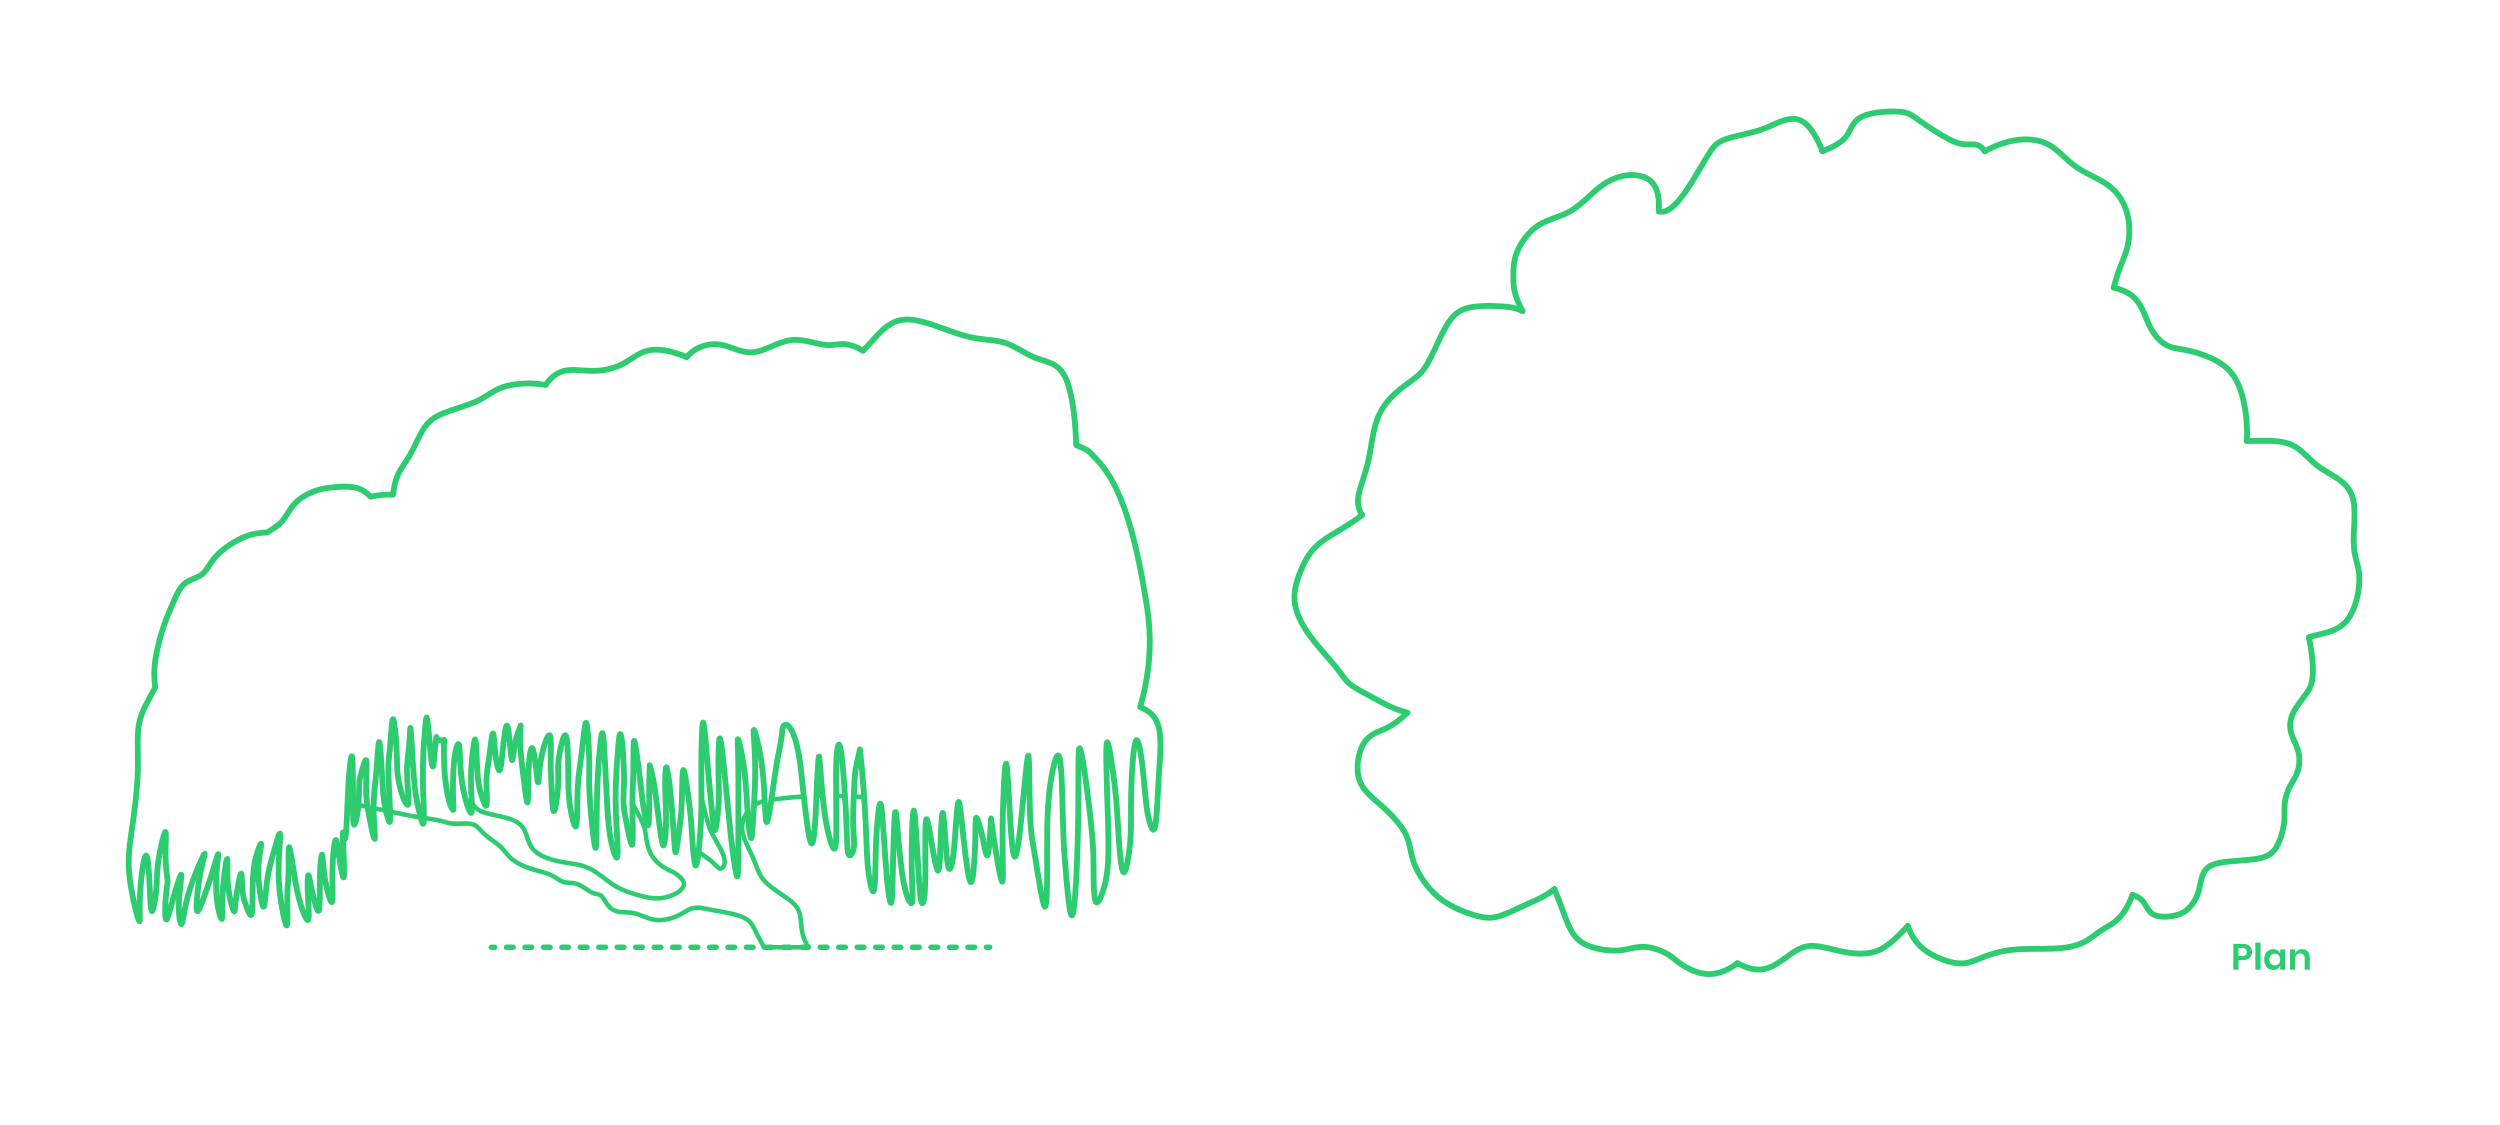 <?xml version="1.0" encoding="utf-8"?>
<!-- Generator: Adobe Illustrator 23.0.4, SVG Export Plug-In . SVG Version: 6.00 Build 0)  -->
<!DOCTYPE svg PUBLIC "-//W3C//DTD SVG 1.1//EN" "http://www.w3.org/Graphics/SVG/1.1/DTD/svg11.dtd">
<svg version="1.1" xmlns:x="http://ns.adobe.com/Extensibility/1.0/" xmlns:i="http://ns.adobe.com/AdobeIllustrator/10.0/" xmlns:graph="http://ns.adobe.com/Graphs/1.0/"
	 xmlns="http://www.w3.org/2000/svg" xmlns:xlink="http://www.w3.org/1999/xlink" xmlns:a="http://ns.adobe.com/AdobeSVGViewerExtensions/3.0/"
	 x="0px" y="0px" viewBox="0 0 1500 675" enable-background="new 0 0 1500 675" xml:space="preserve">
<g id="FILL-BACKGROUND">
	<rect fill="#FFFFFF" width="1500" height="675"/>
</g>
<g id="N-DIMENSIONS">
</g>
<g id="AG-GUIDE">
</g>
<g id="AG-DIAGRAM">
	<g id="SPLINE_2328_">
		<g>
			<g>
				<path fill="none" stroke="#2ECC71" stroke-width="3.25" stroke-linecap="round" stroke-linejoin="round" d="M294.817,568.356
					c0.667,0,1.333,0,2,0"/>
				
					<path fill="none" stroke="#2ECC71" stroke-width="3.25" stroke-linecap="round" stroke-linejoin="round" stroke-dasharray="4.027,7.048" d="
					M303.865,568.356c94.812,0,189.623,0,284.435,0"/>
				<path fill="none" stroke="#2ECC71" stroke-width="3.25" stroke-linecap="round" stroke-linejoin="round" d="M591.824,568.356
					c0.667,0,1.333,0,2,0"/>
			</g>
		</g>
	</g>
</g>
<g id="N-TEXT">
	<g id="MTEXT_16_">
		<g>
			<path fill="#2ECC71" d="M1343.094,576.077v5.764h-3.102v-15.532h5.654c1.832,0,3.215,0.44,4.146,1.32s1.396,2.076,1.396,3.586
				c0,1.481-0.48,2.662-1.44,3.542c-0.961,0.88-2.329,1.32-4.103,1.32H1343.094z M1348.044,571.215c0-0.777-0.213-1.371-0.638-1.782
				c-0.426-0.41-1.122-0.616-2.09-0.616h-2.223v4.774h2.223C1347.135,573.591,1348.044,572.799,1348.044,571.215z"/>
			<path fill="#2ECC71" d="M1356.316,565.561v16.28h-3.102v-16.28H1356.316z"/>
			<path fill="#2ECC71" d="M1366.545,570.225c0.734,0.484,1.255,1.137,1.562,1.958v-2.53h3.08v12.188h-3.08v-2.552
				c-0.308,0.821-0.828,1.478-1.562,1.969c-0.732,0.492-1.613,0.737-2.639,0.737c-1.027,0-1.951-0.249-2.772-0.748
				c-0.821-0.498-1.464-1.221-1.925-2.167c-0.463-0.946-0.693-2.057-0.693-3.333c0-1.276,0.23-2.387,0.693-3.333
				c0.461-0.946,1.104-1.668,1.925-2.167c0.821-0.498,1.745-0.748,2.772-0.748C1364.932,569.499,1365.812,569.741,1366.545,570.225z
				 M1362.541,573.151c-0.586,0.631-0.879,1.496-0.879,2.596c0,1.1,0.293,1.962,0.879,2.585c0.587,0.624,1.365,0.935,2.332,0.935
				c0.939,0,1.713-0.319,2.322-0.957c0.607-0.638,0.912-1.493,0.912-2.563c0-1.085-0.305-1.947-0.912-2.585
				c-0.609-0.638-1.383-0.957-2.322-0.957C1363.906,572.205,1363.128,572.521,1362.541,573.151z"/>
			<path fill="#2ECC71" d="M1384.63,570.863c0.836,0.924,1.254,2.222,1.254,3.894v7.084h-3.08v-6.732
				c0-0.968-0.249-1.72-0.748-2.255c-0.499-0.536-1.181-0.803-2.046-0.803c-0.88,0-1.584,0.286-2.112,0.858
				c-0.528,0.572-0.792,1.394-0.792,2.464v6.468h-3.102v-12.188h3.102v2.442c0.322-0.821,0.854-1.463,1.596-1.925
				c0.74-0.462,1.595-0.693,2.562-0.693C1382.672,569.477,1383.794,569.939,1384.63,570.863z"/>
		</g>
	</g>
</g>
<g id="AG-PEOPLE">
</g>
<g id="AG-PLANTS">
	<g id="SPLINE_2327_">
		
			<path fill="none" stroke="#2ECC71" stroke-width="2.75" stroke-linecap="round" stroke-linejoin="round" stroke-miterlimit="10" d="
			M420.895,478.879c2.393,8.75,3.229,13.557,4.752,17.632c1.421,3.801,3.441,6.965,5.469,10.561
			c1.959,3.473,3.926,7.348,3.677,10.467c-0.156,1.957-1.184,3.616-2.357,3.677c-1.462,0.077-3.15-2.323-5.28-4.243
			c-2.417-2.178-5.403-3.739-7.982-6.04"/>
	</g>
	<g id="SPLINE_2326_">
		
			<path fill="none" stroke="#2ECC71" stroke-width="2.75" stroke-linecap="round" stroke-linejoin="round" stroke-miterlimit="10" d="
			M419.173,510.933c0.374-3.374,0.71-7.312,0.964-10.931c0.611-8.704,0.752-15.553,0.757-21.124"/>
	</g>
	<g id="SPLINE_2325_">
		
			<path fill="none" stroke="#2ECC71" stroke-width="2.75" stroke-linecap="round" stroke-linejoin="round" stroke-miterlimit="10" d="
			M462.814,479.904c5.531-0.875,12.122-1.563,19.457-1.995"/>
	</g>
	<g id="SPLINE_2324_">
		
			<path fill="none" stroke="#2ECC71" stroke-width="2.75" stroke-linecap="round" stroke-linejoin="round" stroke-miterlimit="10" d="
			M512.251,477.881c1.935,0.095,4.003,0.209,6.223,0.343"/>
	</g>
	<g id="SPLINE_2323_">
		
			<path fill="none" stroke="#2ECC71" stroke-width="2.75" stroke-linecap="round" stroke-linejoin="round" stroke-miterlimit="10" d="
			M501.697,477.503c1.645,0.032,3.402,0.081,5.298,0.151"/>
	</g>
	<g id="SPLINE_2322_">
		
			<path fill="none" stroke="#2ECC71" stroke-width="2.75" stroke-linecap="round" stroke-linejoin="round" stroke-miterlimit="10" d="
			M489.893,477.565c1.197-0.038,2.423-0.067,3.702-0.086"/>
	</g>
	<g id="SPLINE_2321_">
		
			<path fill="none" stroke="#2ECC71" stroke-width="2.75" stroke-linecap="round" stroke-linejoin="round" stroke-miterlimit="10" d="
			M452.383,483.171c1.857-1.255,3.908-1.943,6.45-2.504"/>
	</g>
	<g id="SPLINE_2320_">
		
			<path fill="none" stroke="#2ECC71" stroke-width="2.75" stroke-linecap="round" stroke-linejoin="round" stroke-miterlimit="10" d="
			M254.372,490.835c0.963,0.13,1.909,0.251,2.809,0.372c2.911,0.391,5.34,0.775,7.683,1.397c2.333,0.619,4.58,1.473,7.567,1.63
			c3.646,0.192,8.393-0.655,11.525,0.466c2.728,0.976,4.231,3.446,6.635,5.704c2.867,2.692,7.016,5.084,9.779,7.683
			c2.338,2.199,3.684,4.547,5.937,6.636c2.698,2.501,6.698,4.631,11.176,6.17c4.76,1.637,10.061,2.606,13.737,4.424
			c2.715,1.342,4.543,3.148,6.868,3.842c2.397,0.715,5.321,0.249,8.265,1.281c3.353,1.174,6.732,4.289,9.429,5.355
			c1.785,0.706,3.272,0.513,4.54,1.397c1.583,1.103,2.826,3.883,4.424,5.937c1.55,1.994,3.435,3.305,5.821,3.842
			c2.848,0.641,6.411,0.179,9.895,0.931c3.961,0.855,7.82,3.278,12.223,3.958c4.626,0.714,9.854-0.497,13.97-2.445
			c3.5-1.656,6.196-3.845,9.197-4.54c3.22-0.746,6.79,0.228,11.758,1.164c6.659,1.255,15.83,2.441,20.489,5.588
			c3.188,2.153,4.264,5.225,5.704,8.149c1.423,2.889,3.204,5.635,4.54,8.582c8.847,0,17.695,0,26.542,0
			c-1.483-2.929-2.944-5.677-3.609-9.164c-0.756-3.964-0.482-8.885-1.979-12.573c-1.455-3.583-4.582-6.002-8.382-8.615
			c-4.504-3.097-9.952-6.466-13.155-10.594c-2.981-3.842-4.015-8.342-6.17-13.271c-2.424-5.544-6.266-11.631-6.349-17.397
			c-0.052-3.6,1.361-7.076,3.292-9.75"/>
	</g>
	<g id="SPLINE_2319_">
		
			<path fill="none" stroke="#2ECC71" stroke-width="2.75" stroke-linecap="round" stroke-linejoin="round" stroke-miterlimit="10" d="
			M224.158,484.88c2.556,0.544,5.058,1.072,7.435,1.57"/>
	</g>
	<g id="SPLINE_2318_">
		
			<path fill="none" stroke="#2ECC71" stroke-width="2.75" stroke-linecap="round" stroke-linejoin="round" stroke-miterlimit="10" d="
			M215.065,482.924c1.819,0.396,3.652,0.792,5.474,1.183"/>
	</g>
	<g id="SPLINE_2317_">
		
			<path fill="none" stroke="#2ECC71" stroke-width="2.75" stroke-linecap="round" stroke-linejoin="round" stroke-miterlimit="10" d="
			M234.068,486.968c5.002,1.042,9.284,1.916,12.106,2.477c2.829,0.562,4.19,0.808,6.296,1.122"/>
	</g>
	<g id="SPLINE_2316_">
		
			<path fill="none" stroke="#2ECC71" stroke-width="2.75" stroke-linecap="round" stroke-linejoin="round" stroke-miterlimit="10" d="
			M208.555,481.493c1.075,0.239,2.167,0.48,3.27,0.722"/>
	</g>
	<g id="SPLINE_2315_">
		
			<path fill="none" stroke="#2ECC71" stroke-width="2.75" stroke-linecap="round" stroke-linejoin="round" stroke-miterlimit="10" d="
			M379.44,482.101c3.839,6.557,6.143,11.211,7.169,14.504c0.723,2.32,0.813,3.964,1.132,6.223c0.416,2.947,1.221,6.941,3.206,10.278
			c2.037,3.424,5.315,6.156,8.204,7.826c2.324,1.344,4.395,2.001,6.506,3.395c2.075,1.369,4.188,3.45,4.62,5.375
			c0.362,1.613-0.456,3.117-2.074,4.526c-2.611,2.273-7.304,4.301-12.07,4.715c-5.192,0.45-10.471-1.015-15.181-2.452
			c-4.417-1.347-8.333-2.669-12.447-5.28c-4.818-3.058-9.907-7.883-15.37-10.372c-5.321-2.425-10.997-2.634-17.162-3.866
			c-6.26-1.251-13.024-3.558-16.407-7.732c-2.841-3.505-3.299-8.328-5.186-11.692c-1.741-3.104-4.699-4.967-8.864-6.318
			c-5.197-1.685-12.272-2.571-16.407-4.243c-2.734-1.106-4.182-2.555-6.002-5.194"/>
	</g>
</g>
<g id="AG-OUTLINE">
	<g id="SPLINE_2314_">
		
			<path fill="none" stroke="#2ECC71" stroke-width="3.5" stroke-linecap="round" stroke-linejoin="round" stroke-miterlimit="10" d="
			M389.827,459.162c0.785,2.811,1.458,5.093,2.116,8.497c1.09,5.635,2.14,14.349,3.3,23.762c0.95,7.71,1.973,15.889,2.829,15.841
			c0.729-0.04,1.337-6.06,1.509-11.598c0.237-7.656-0.358-14.392-0.471-22.348c-0.087-6.074,0.107-12.86,0.66-13.013
			c0.566-0.157,1.509,6.646,2.263,13.484c1.09,9.885,1.785,19.843,2.357,28.477c0.326,4.925,0.613,9.419,1.037,9.241
			c0.437-0.183,1.019-5.313,1.603-9.712c0.817-6.151,1.637-10.874,1.98-19.142c0.356-8.57,0.199-20.949,1.037-20.65
			c0.893,0.318,2.913,14.999,3.866,23.102c0.759,6.453,0.841,8.736,1.226,14.804c0.441,6.963,1.28,18.911,2.263,19.425
			c0.982,0.514,2.107-10.387,2.735-19.33c0.682-9.711,0.778-17.115,0.754-23.008c-0.02-5.06-0.129-9.007-0.094-16.973
			c0.044-9.956,0.313-26.191,1.037-26.497c0.769-0.324,2.051,17.293,3.112,29.703c0.998,11.675,1.8,18.742,2.546,26.308
			c0.428,4.34,0.837,8.844,1.414,8.581c0.784-0.357,1.877-9.488,2.263-15.841c0.406-6.688,0.028-10.3-0.094-17.727
			c-0.135-8.182,0.041-20.995,0.754-21.499c0.897-0.634,2.643,18.191,4.149,33.757c1.646,17.009,3.006,30.127,4.526,40.358
			c0.714,4.808,1.464,8.979,1.886,8.769c0.512-0.255,0.539-6.962,0.566-13.201c0.038-8.976,0.073-16.984,0.094-27.345
			c0.024-11.83,0.03-26.729-0.283-35.643c-0.131-3.725-0.317-6.405,0-6.223c0.515,0.295,2.358,8.134,3.489,16.03
			c1.586,11.073,1.771,22.26,2.64,32.154c0.518,5.896,1.278,11.333,1.792,11.315c0.467-0.016,0.729-4.549,1.037-9.429
			c0.502-7.957,1.127-16.839,1.32-25.177c0.181-7.834-0.019-15.188-0.471-22.253c-0.275-4.29-0.642-8.474-0.189-8.204
			c0.555,0.331,2.342,7.346,3.586,13.967c1.251,6.656,1.954,12.913,2.405,20.013c0.683,10.743,0.789,23.414,1.938,21.155
			c1.139-2.238,3.302-19.124,4.864-29.454c1.362-9.005,2.267-13.029,2.864-16.049c1.173-5.935,1.155-7.998,1.381-9.545
			c0.984-6.721,6.587-3.693,9.855,14.829c0.99,5.61,1.766,12.642,2.31,18.538c2.061,20.281,3.882,33.019,5.197,34.557
			c1.199,1.403,1.976-6.516,2.587-16.959c0.212-3.63,0.404-7.565,0.722-17.437c0.557-9.687,0.909-17.728,1.29-17.775
			c0.383-0.047,0.796,7.988,1.64,17.847c0.96,10.103,1.471,14.476,2.097,18.514c1.791,11.554,4.525,20.367,5.749,18.971
			c1.409-1.608,0.812-16.766,0.812-37.209c-0.025-2.593-0.064-5.111-0.06-7.488c0.018-10.99,0.956-18.963,1.979-17.534
			c1.042,1.456,2.172,12.669,3.047,25.23c0.748,11.705,1.061,17.915,1.264,23.203c0.417,10.854,0.372,17.828,1.868,17.965
			c0.668,0.061,1.642-1.238,2.156-2.874c1.007-3.207,0.247-7.708,0-13.797c-0.217-5.358-0.036-11.946,0.572-24.206
			c0.211-3.775,0.29-5.042,0.366-6.288c0.15-2.447,0.292-4.812,3.111-16.507c1.377,11.891,2.829,31.572,3.495,45.826
			c0.569,12.187,0.562,20.407,1.746,28.913c0.761,5.467,2.015,11.053,2.794,10.477c1.108-0.818,1.258-14.097,1.397-21.886
			c0.117-6.547,0.227-9.214,0.698-15.483c0.504-6.705,1.421-17.53,2.328-14.862c1.183,3.479,2.349,29.899,3.725,44.823
			c0.889,9.64,1.866,14.483,2.445,14.408c0.652-0.084,0.798-6.414,1.029-16.634c0.339-15.039,0.86-38.502,1.67-38.122
			c0.865,0.406,2.058,28.033,4.947,42.793c1.624,8.295,3.784,12.526,4.694,12.079c1.133-0.556,0.33-8.36,0.112-20.109
			c-0.281-15.125,0.408-36.789,1.298-35.403c1.057,1.645,2.397,35.773,3.642,48.785c0.475,4.968,0.937,6.858,1.467,6.728
			c0.635-0.156,1.369-3.215,1.63-10.934c0.455-13.491-0.536-41.217,0.931-39.433c1.405,1.708,5.063,30.475,6.752,30.81
			c1.143,0.227,1.384-12.554,1.746-21.906c0.358-9.244,0.833-15.137,1.397-11.882c0.754,4.351,1.668,25.047,2.91,30.926
			c0.765,3.622,1.655,1.621,2.328-1.399c0.848-3.799,1.353-9.211,1.863-16.129c0.654-8.88,1.313-20.242,2.095-20.838
			c0.807-0.615,1.745,10.247,3.027,22.118c1.459,13.512,3.363,28.332,4.773,25.78c1.125-2.036,1.936-15.132,2.212-24.248
			c0.276-9.144,0.014-14.285,0.698-14.203c0.693,0.083,2.356,5.52,3.725,11.911c1.122,5.239,2.047,11.12,2.794,10.772
			c0.968-0.451,1.639-11.351,2.212-21.303c0.018-0.31,0.036-0.619,0.053-0.927c1.537,12.709,5.309,35.684,6.549,37.843
			c0.99,1.724,0.365-9.826,0.355-24.486c-0.015-20.171,1.133-46.23,2.129-46.31c0.848-0.068,1.586,18.709,2.484,33.535
			c0.735,12.131,1.578,21.616,2.661,22.356c0.774,0.529,1.67-3.405,2.661-11.178c2.064-16.183,4.539-49.004,5.5-49.503
			c0.811-0.422,0.543,22.195,1.065,35.486c0.45,11.473,1.488,15.999,3.194,26.26c1.8,10.831,4.344,28.052,5.678,28.921
			c1.154,0.752,1.404-10.729,1.419-22.001c0.024-16.865-0.476-33.264,1.597-49.326c1.32-10.228,3.684-20.32,5.146-19.34
			c2.002,1.342,2.312,23.448,2.661,37.438c0.313,12.55,0.657,18.569,1.597,30.163c0.915,11.288,2.393,27.862,3.726,28.389
			c1.942,0.768,3.574-32.542,3.904-60.681c0.266-22.703-0.315-42.039,1.065-39.567c1.586,2.842,5.763,34.51,7.275,51.81
			c1.053,12.051,0.813,17.129,0.887,25.373c0.058,6.412,0.306,14.74,1.774,15.259c1.254,0.443,3.396-4.801,4.791-10.114
			c2.516-9.585,2.595-19.391,2.129-36.373c-0.544-19.831-1.832-49.449-0.532-49.681c0.961-0.171,3.338,15.738,4.613,26.792
			c1.297,11.241,1.455,17.462,2.129,28.034c0.616,9.658,1.663,22.947,3.194,23.243c1.306,0.253,2.965-8.959,3.726-16.679
			c1.02-10.348,0.429-18.016,0.71-30.696c0.287-12.964,1.487-31.168,3.194-31.938c1.186-0.534,2.617,7.347,3.549,15.082
			c1.299,10.794,1.625,21.302,3.371,29.986c0.971,4.827,2.381,9.091,3.371,8.694c1.877-0.753,2.246-18.255,3.194-33.357
			c0.981-15.631,2.582-28.691-4.081-35.664c-1.849-1.935-4.334-3.401-7.168-4.605c0.768-2.724,1.516-5.619,2.16-8.43
			c2.969-12.96,3.732-24.131,3.552-33.303c-0.166-8.447-1.131-15.199-2.124-21.477c-10.801-68.297-24.825-80.534-34.206-89.986
			c-0.585-0.59-1.153-1.168-7.815-3.949c-0.213-11.969-1.896-29.652-5.77-39.038c-4.405-10.671-11.643-10.618-18.537-13.296
			c-6.091-2.366-11.914-6.862-18.013-8.918c-6.888-2.321-14.127-1.529-24.323-4.305c-10.733-2.922-24.743-9.798-34.629-9.826
			c-9.633-0.027-15.351,6.447-20.629,12.325c-2.004,2.232-3.944,4.378-5.972,6.453c-3.199-1.943-6.586-3.363-9.563-3.834
			c-4.408-0.697-7.918,0.686-12.456,0.349c-5.945-0.441-13.656-3.834-21.187-2.91c-8.046,0.987-15.887,6.901-23.283,7.334
			c-6.655,0.39-12.948-3.658-19.208-4.656c-5.466-0.872-10.906,0.582-14.784,2.91c-2.173,1.305-3.855,2.884-5.283,4.667
			c-2.962-1.321-5.858-2.301-8.47-3.013c-7.957-2.171-13.268-1.862-17.836,0c-4.502,1.835-8.283,5.178-12.935,7.473
			c-5.075,2.505-11.187,3.762-17.39,3.737c-6.159-0.025-12.407-1.313-17.534,0.144c-4.482,1.274-8.106,4.645-10.492,8.336
			c-8.576-1.642-19.089-1.121-26.157,1.437c-5.647,2.044-9.095,5.389-14.659,8.048c-6.718,3.21-16.521,5.419-22.851,8.479
			c-4.682,2.263-7.465,4.991-9.917,8.911c-2.782,4.447-5.137,10.427-7.905,15.234c-2.453,4.261-5.231,7.601-7.042,11.498
			c-1.751,3.767-2.6,8.055-3.019,12.234c-3.829-0.208-9.024,0.075-13.449,1.201c-2.295-2.175-4.515-4.159-7.958-5.164
			c-4.482-1.308-11.038-0.957-16.065-0.349c-4.161,0.503-7.275,1.182-10.71,2.561c-3.748,1.504-7.879,3.841-10.943,7.218
			c-3.091,3.406-5.095,7.871-7.8,10.826c-2.298,2.512-5.102,3.935-7.683,5.821c-0.205,0.15-0.409,0.303-0.612,0.459
			c-4.561,0.174-8.587,0.609-13.456,2.542c-6.151,2.443-13.647,7.277-18.044,12.34c-3.405,3.921-4.951,7.978-8.032,10.361
			c-2.861,2.212-7.045,2.98-10.011,5.239c-3.173,2.415-4.954,6.535-6.868,10.943c-2.337,5.379-4.872,11.187-6.985,17.928
			c-2.271,7.247-4.054,15.572-4.54,21.769c-0.354,4.52-0.018,7.907,0.462,11.821c-0.996,1.771-1.962,3.653-2.978,5.561
			c-2.521,4.733-5.357,9.627-6.611,15.665c-1.623,7.813-0.6,17.542-0.862,28.456c-0.303,12.609-2.322,26.8-3.88,37.798
			c-1.315,9.278-2.302,16.284-1.006,27.019c1.283,10.628,4.805,24.912,5.749,25.869c0.637,0.646,0.1-4.78,0.287-12.072
			c0.283-11.014,2.22-26.285,3.593-27.307c0.915-0.681,1.58,4.97,2.012,12.072c0.57,9.379,0.734,21.29,1.725,21.27
			c0.765-0.015,2.024-7.147,2.541-12.473c0.594-6.12,0.209-9.857,1.164-16.763c1.009-7.301,3.515-18.143,4.307-18.277
			c0.66-0.112,0.13,7.212,0.116,13.038c-0.015,6.67,0.648,11.379,1.294,17.038c-1.771,10.608-1.864,21.861-0.874,22.447
			c0.721,0.427,2.016-4.804,3.725-10.943c2.06-7.398,4.721-16.114,5.239-15.949c0.534,0.171-1.215,9.794-1.397,17.811
			c-0.149,6.563,0.751,12.05,1.513,11.874c0.791-0.182,1.434-6.457,2.794-12.573c1.87-8.413,5.095-16.525,7.916-23.05
			c1.569-3.629,3.013-6.768,3.265-6.796c0.318-0.035-1.254,4.866-2.546,11.693c-1.794,9.481-3.046,22.675-1.792,23.008
			c0.884,0.234,3.01-5.908,4.62-10.467c1.771-5.013,2.917-8.11,4.432-13.107c1.368-4.511,3.036-10.57,3.395-10.75
			c0.369-0.185-0.648,5.85-1.037,11.881c-0.532,8.229,0.104,16.452,1.414,22.159c0.636,2.767,1.43,4.943,1.792,4.903
			c0.573-0.064,0.059-5.694,0.377-13.107c0.423-9.857,2.319-22.865,2.829-23.008c0.373-0.104,0.002,6.702,0.283,12.447
			c0.315,6.446,1.45,11.556,2.546,15.464c0.55,1.96,1.089,3.617,1.414,3.677c0.417,0.078,0.48-2.471,0.943-6.412
			c0.741-6.313,2.507-16.199,3.206-16.313c0.546-0.089,0.441,5.775,0.849,10.089c0.421,4.455,1.386,7.258,2.64,10.467
			c0.859,2.198,1.853,4.585,2.452,4.432c0.988-0.253,0.897-7.429,0.943-13.767c0.056-7.806,0.318-14.339,1.98-20.839
			c1.084-4.239,2.764-8.464,3.119-8.34c0.388,0.135-0.807,5.468-1.32,10.561c-0.699,6.934-0.134,13.423,0.849,19.707
			c0.621,3.975,1.41,7.867,1.98,7.638c0.785-0.316,1.158-8.435,1.98-14.804c0.929-7.194,2.431-12.154,4.243-18.576
			c1.39-4.926,2.963-10.712,3.489-10.655c0.632,0.068-0.252,8.591-0.566,16.219c-0.407,9.894,0.147,18.28,1.697,27.251
			c1.032,5.972,2.505,12.204,3.112,11.692c0.728-0.614,0.206-10.95,0.283-17.444c0.069-5.89,0.631-8.62,0.754-14.333
			c0.127-5.876-0.209-14.907,0.283-15.181c0.506-0.281,1.886,8.685,3.017,15.747c1.266,7.901,2.219,13.419,4.243,19.613
			c1.379,4.221,3.256,8.757,4.055,8.392c1.096-0.5,0.164-10.221-0.094-17.539c-0.19-5.368-0.017-9.443,0.377-9.429
			c0.381,0.013,0.969,3.843,1.98,8.581c1.254,5.875,3.158,13.147,4.055,12.918c1.153-0.294,0.643-12.977,0.943-22.348
			c0.216-6.739,0.851-11.764,1.226-11.504c0.412,0.286,0.509,6.945,1.603,13.861c1.145,7.244,3.384,14.769,4.243,14.71
			c0.947-0.065,0.221-9.335,0.377-18.576c0.157-9.292,1.204-18.555,2.074-18.67c0.667-0.088,1.23,5.2,2.074,10.844
			c0.876,5.853,2.056,12.09,2.546,11.598c0.579-0.581,0.195-10.564-0.094-16.596c-0.223-4.657-0.39-6.958-0.38-10.356
			c0.393,2.105,0.754,3.847,1.063,4.041c0.508,0.319,0.875-3.56,1.164-8.382c0.568-9.47,0.837-22.578,1.746-32.596
			c0.474-5.219,1.121-9.599,1.513-8.731c0.769,1.704,0.555,23.614,0.698,34.109c0.065,4.721,0.202,7.132,0.698,6.868
			c0.488-0.259,1.323-3.103,1.863-6.403c0.898-5.491,0.977-12.245,1.212-19.825c0.96-4.275,3.044-12.391,3.875-12.561
			c0.839-0.171,0.403,7.752,0.233,13.387c-0.188,6.224-0.052,9.657,1.048,16.298c1.159,6.998,3.388,17.558,3.958,17.695
			c0.548,0.132-0.438-9.378-0.582-16.763c-0.171-8.777,0.847-14.554,1.63-23.632c0.68-7.89,1.182-18.275,1.746-17.811
			c0.69,0.567,1.475,17.342,2.095,26.659c0.454,6.819,0.82,9.642,1.863,14.202c0.753,3.294,1.858,7.495,2.328,7.101
			c0.937-0.785-0.652-19.826-0.815-29.685c-0.118-7.127,0.51-9.457,1.048-15.483c0.557-6.237,1.017-16.433,1.746-16.531
			c0.779-0.104,1.865,11.326,2.212,18.859c0.312,6.78,0.026,10.401,0.698,15.366c0.674,4.976,2.311,11.303,4.074,14.901
			c0.773,1.577,1.571,2.63,1.979,2.212c1.029-1.055-0.417-11.463-0.582-18.859c-0.159-7.149,0.879-11.483,1.397-17.578
			c0.386-4.545,0.482-10.07,0.698-9.779c0.383,0.515,1.144,19.234,2.095,30.617c0.758,9.061,1.636,13.473,3.027,19.208
			c0.91,3.752,2.038,8.069,2.561,7.916c0.936-0.274-0.067-14.874-0.233-26.658c-0.176-12.49,0.59-21.818,1.281-29.918
			c0.341-3.998,0.663-7.696,1.048-7.218c0.686,0.854,1.57,14.984,2.445,23.05c0.46,4.243,0.918,6.808,1.281,6.286
			c0.551-0.791,0.884-8.683,1.63-14.668c0.133-1.066,0.279-2.072,0.432-3.028c0.251,0.628,0.536,1.266,1.195,1.639
			c0.858,0.484,2.349,0.519,3.428,0.139c-0.245,6.014-0.16,12.086,0.143,17.278c0.449,7.7,1.376,13.466,2.69,18.935
			c0.668,2.778,1.971,5.511,2.496,5.77c0.542,0.267,0.255-2.097,0.094-5.563c-0.368-7.924-0.084-21.607,1.32-29.043
			c0.597-3.161,1.396-5.193,1.886-4.903c0.705,0.417,0.77,5.647,1.037,10.844c0.379,7.367,1.167,14.666,3.017,21.688
			c1.217,4.618,2.893,9.117,3.583,8.769c0.889-0.448,0.139-8.953-0.094-15.747c-0.259-7.549,0.122-12.986,0.849-19.425
			c0.497-4.405,1.157-9.279,1.603-8.958c0.652,0.47,0.848,12.056,1.32,19.425c0.402,6.262,1.004,9.477,2.357,13.861
			c0.97,3.142,2.326,6.884,2.923,6.601c0.847-0.402,0.166-8.901,0.189-14.521c0.022-5.508,0.719-8.252,1.509-13.861
			c0.826-5.87,1.754-14.879,2.357-15.087c0.567-0.195,0.848,7.381,1.603,13.39c0.622,4.949,1.566,8.834,2.263,8.864
			c0.765,0.032,1.234-4.575,1.886-10.844c0.791-7.601,1.851-17.645,2.829-15.936c1.104,1.931,2.103,18.862,2.829,20.462
			c0.464,1.022,0.817-4.216,1.509-8.298c0.856-5.051,2.23-8.333,3.772-12.353c-0.917,7.908-0.341,13.806,0.748,23.399
			c1.081,9.518,2.667,22.673,3.26,22.817c0.553,0.134,0.242-11.042,0.698-20.023c0.366-7.195,1.224-12.981,2.095-12.689
			c0.834,0.28,1.68,6.117,2.328,11.525c0.576,4.806,0.996,9.274,1.281,9.197c0.359-0.097,0.504-7.431,1.863-14.668
			c1.351-7.197,3.902-14.298,5.006-13.737c1.106,0.563,0.757,8.822,0.698,14.668c-0.061,6.072,0.191,9.541,0.466,15.832
			c0.268,6.139,0.558,14.963,1.397,15.017c0.833,0.054,2.208-8.552,2.561-14.668c0.371-6.422-0.383-10.099,0.349-16.414
			c0.699-6.029,2.754-14.464,3.958-14.435c1.411,0.033,1.653,11.692,1.746,20.489c0.099,9.32,0.031,15.426,1.281,23.05
			c0.891,5.44,2.453,11.652,3.26,11.292c1.119-0.499,0.785-13.642,1.164-22.584c0.374-8.824,1.441-13.557,2.445-21.886
			c0.907-7.529,1.761-17.996,2.561-17.811c0.848,0.196,1.635,12.366,1.863,20.139c0.191,6.541-0.014,9.969,0,14.319
			c0.017,5.237,0.352,11.811,1.164,20.721c0.799,8.766,2.058,19.792,2.677,19.907c0.617,0.114,0.598-10.594,0.698-19.907
			c0.128-11.918,0.451-21.55,1.281-32.596c0.591-7.867,1.439-16.45,2.095-16.414c0.653,0.035,1.117,8.595,1.513,16.298
			c0.508,9.879,0.905,18.348,1.397,26.891c0.459,7.97,1.001,16.005,2.677,23.283c1.03,4.47,2.488,8.655,3.143,8.265
			c1.138-0.677-0.143-15.146-0.582-26.658c-0.486-12.73,0.057-21.844,0.815-32.596c0.514-7.296,1.128-15.347,1.863-14.901
			c0.946,0.574,2.094,15.233,2.212,24.796c0.095,7.738-0.483,12.139-0.349,16.298c0.118,3.672,0.792,7.156,1.863,12.573
			c1.091,5.523,2.594,13.057,3.26,12.805c0.907-0.343,0.258-15.158,0.233-24.563c-0.023-8.591,0.475-12.668,0.582-20.489
			c0.098-7.196-0.134-17.561,0.466-17.345c0.75,0.27,2.804,17.113,3.958,26.891c0.891,7.553,1.245,10.89,2.212,16.065
			c0.684,3.659,1.674,8.236,2.212,7.8C389.961,494.397,389.19,472.872,389.827,459.162z"/>
	</g>
	<g id="SPLINE_2313_">
		
			<path fill="none" stroke="#2ECC71" stroke-width="3.5" stroke-linecap="round" stroke-linejoin="round" stroke-miterlimit="10" d="
			M1385.366,382.376c4.814,24.847,1.345,29.857-1.802,34.096s-5.973,7.707-7.675,11.368s-2.28,7.515-1.317,11.401
			c0.963,3.886,3.468,7.804,4.496,11.946s0.578,8.51-0.546,11.85c-1.124,3.34-2.922,5.652-4.464,8.639
			c-1.542,2.987-2.826,6.648-3.211,10.373s0.128,7.515-0.45,12.171c-0.578,4.657-2.248,10.18-4.464,13.905
			c-2.216,3.725-4.978,5.652-9.731,6.744c-4.753,1.092-11.497,1.349-17.663,1.927c-6.166,0.578-11.754,1.477-14.708,4.528
			c-2.954,3.051-3.276,8.253-4.4,12.525c-1.124,4.271-3.051,7.611-5.299,10.148c-2.248,2.537-4.817,4.271-8.992,5.267
			c-4.175,0.996-9.955,1.252-13.263-0.642c-3.308-1.895-4.143-5.941-6.84-8.607c-1.369-1.353-3.218-2.35-5.546-3.062"/>
	</g>
	<g id="SPLINE_2312_">
		
			<path fill="none" stroke="#2ECC71" stroke-width="3.5" stroke-linecap="round" stroke-linejoin="round" stroke-miterlimit="10" d="
			M1279.492,536.953c-5.502,14.591-11.86,17.096-16.806,20.083c-4.946,2.987-8.478,6.455-13.167,8.671
			c-4.689,2.216-10.533,3.179-17.791,3.468c-7.258,0.289-15.929-0.096-23.186,0.578c-7.258,0.674-13.103,2.409-17.759,4.175
			c-4.657,1.766-8.125,3.565-12.075,4.014s-8.382-0.45-12.974-2.152c-4.592-1.702-9.345-4.207-13.017-7.563
			c-3.506-3.205-6.026-7.186-8.036-12.655"/>
	</g>
	<g id="SPLINE_2311_">
		
			<path fill="none" stroke="#2ECC71" stroke-width="3.5" stroke-linecap="round" stroke-linejoin="round" stroke-miterlimit="10" d="
			M1144.681,555.572c-11.692,12.716-17.017,15.124-22.377,16.085c-6.501,1.166-13.052,0.202-19.411-1.243
			s-12.525-3.372-17.695-2.762c-5.17,0.61-9.345,3.757-13.135,6.519c-3.789,2.762-7.194,5.138-10.758,6.455
			c-3.565,1.317-7.29,1.574-11.946,0.193c-2.195-0.651-4.598-1.666-6.932-2.862"/>
	</g>
	<g id="SPLINE_2310_">
		
			<path fill="none" stroke="#2ECC71" stroke-width="3.5" stroke-linecap="round" stroke-linejoin="round" stroke-miterlimit="10" d="
			M1042.426,577.957c-13.039,9.836-22.935,6.344-28.971,3.311c-6.583-3.308-8.574-6.07-12.492-8.51
			c-3.918-2.441-9.763-4.56-14.869-4.657c-5.106-0.096-9.474,1.831-15.351,2.184c-5.877,0.353-13.263-0.867-18.434-3.115
			c-5.17-2.248-8.125-5.524-10.71-10.967s-4.801-13.054-8.945-22.724"/>
	</g>
	<g id="SPLINE_2309_">
		
			<path fill="none" stroke="#2ECC71" stroke-width="3.5" stroke-linecap="round" stroke-linejoin="round" stroke-miterlimit="10" d="
			M932.655,533.48c-5.065,4.036-9.515,5.895-13.664,7.758c-7.113,3.195-13.343,6.407-18.257,8.077
			c-4.913,1.67-8.51,1.798-14.58,0.225s-14.612-4.849-21.227-9.763c-6.615-4.914-11.304-11.465-14.066-16.539
			s-3.597-8.671-4.368-12.46c-0.771-3.789-1.477-7.772-4.111-12.203s-7.194-9.313-11.047-12.942s-7.001-6.005-9.923-8.96
			c-2.922-2.954-5.62-6.487-6.519-11.593c-0.899-5.106,0-11.786,2.023-16.475c2.023-4.689,5.17-7.386,9.345-9.313
			c4.175-1.927,9.377-3.083,18.158-11.678"/>
	</g>
	<g id="SPLINE_2308_">
		
			<path fill="none" stroke="#2ECC71" stroke-width="3.5" stroke-linecap="round" stroke-linejoin="round" stroke-miterlimit="10" d="
			M844.419,427.614c-9.753-2.728-14.951-5.951-20.09-8.765c-5.395-2.954-10.726-5.459-14.162-8.253
			c-3.436-2.794-4.978-5.877-8.992-10.822s-10.501-11.754-15.479-18.658c-4.978-6.905-8.446-13.905-8.96-20.874
			c-0.514-6.969,1.927-13.905,4.621-19.897s5.641-11.037,12.548-16.056c6.025-4.379,15.064-8.737,23.317-15.238"/>
	</g>
	<g id="SPLINE_2307_">
		
			<path fill="none" stroke="#2ECC71" stroke-width="3.5" stroke-linecap="round" stroke-linejoin="round" stroke-miterlimit="10" d="
			M817.222,309.05c-2.836-4.922-2.83-8.585-1.885-12.867c1.235-5.597,4.074-12.254,5.885-20.722
			c1.811-8.468,2.594-18.747,6.265-26.676s10.23-13.509,15.223-17.278c4.993-3.769,8.419-5.727,11.503-9.838
			c3.084-4.112,5.825-10.377,8.686-16.514c2.861-6.137,5.842-12.147,9.485-15.762c3.642-3.615,7.946-4.835,12.666-5.413
			c4.721-0.578,9.859-0.514,16.571-0.096c3.248,0.202,6.865,0.487,11.848,2.726"/>
	</g>
	<g id="SPLINE_2306_">
		
			<path fill="none" stroke="#2ECC71" stroke-width="3.5" stroke-linecap="round" stroke-linejoin="round" stroke-miterlimit="10" d="
			M913.468,186.608c-0.882-1.695-1.634-3.267-2.262-4.701c-3.195-7.306-3.131-11.031-3.163-15.399
			c-0.032-4.368-0.161-9.377,2.152-15.19c2.312-5.813,7.065-12.428,12.974-16.218s12.974-4.753,19.461-8.639
			c6.487-3.886,12.396-10.694,18.337-15.029c5.941-4.335,11.914-6.198,17.245-6.391c5.331-0.193,10.02,1.285,12.942,4.335
			c2.922,3.051,4.078,7.675,4.207,13.038c0.034,1.401-0.003,2.852-0.07,4.338"/>
	</g>
	<g id="SPLINE_2305_">
		
			<path fill="none" stroke="#2ECC71" stroke-width="3.5" stroke-linecap="round" stroke-linejoin="round" stroke-miterlimit="10" d="
			M995.292,126.753c10.112,3.454,22.907-23.65,30.496-35.266c2.724-4.17,4.777-6.344,10.204-8.169
			c5.426-1.826,14.226-3.303,20.713-5.519c6.487-2.216,10.662-5.17,16.314-6.214s12.781-0.177,20.457,19.175"/>
	</g>
	<g id="SPLINE_2304_">
		
			<path fill="none" stroke="#2ECC71" stroke-width="3.5" stroke-linecap="round" stroke-linejoin="round" stroke-miterlimit="10" d="
			M1093.474,90.759c1.328-0.526,2.622-1.055,3.822-1.592c4.946-2.216,8.286-4.592,10.373-7.258c2.087-2.665,2.922-5.62,4.817-8.093
			c1.895-2.473,4.849-4.464,10.244-5.652s13.231-1.574,17.984-1.028c4.753,0.546,6.423,2.023,11.144,5.363
			s12.492,8.542,17.92,11.272c5.427,2.73,8.51,2.987,12.075,2.874c2.818-0.089,5.937-0.409,9.024,4.126"/>
	</g>
	<g id="SPLINE_2303_">
		
			<path fill="none" stroke="#2ECC71" stroke-width="3.5" stroke-linecap="round" stroke-linejoin="round" stroke-miterlimit="10" d="
			M1190.876,90.772c6.203-3.475,13.089-6.024,19.936-6.849c6.847-0.825,13.655,0.074,19.211,3.35
			c5.556,3.276,9.859,8.928,16.153,13.199s14.58,7.161,20.36,11.946c5.781,4.785,9.056,11.465,10.373,18.305
			c1.317,6.84,0.674,13.841-1.092,19.702c-1.766,5.861-4.656,10.582-7.571,22.13"/>
	</g>
	<g id="SPLINE_2302_">
		
			<path fill="none" stroke="#2ECC71" stroke-width="3.5" stroke-linecap="round" stroke-linejoin="round" stroke-miterlimit="10" d="
			M1268.248,172.555c3.751,0.947,7.309,2.252,10.054,4.171c6.519,4.56,8.446,12.589,11.336,18.594
			c2.89,6.005,6.744,9.988,10.598,11.946c3.854,1.959,7.707,1.895,13.97,3.372c6.262,1.477,14.933,4.496,20.81,9.313
			c5.877,4.817,8.96,11.433,10.935,19.895c1.817,7.783,2.696,17.128,2.076,24.724"/>
	</g>
	<g id="SPLINE_2301_">
		
			<path fill="none" stroke="#2ECC71" stroke-width="3.5" stroke-linecap="round" stroke-linejoin="round" stroke-miterlimit="10" d="
			M1348.026,264.571c2.763,0.043,5.778-0.015,8.827-0.044c6.583-0.064,13.327,0,18.691,2.633c5.363,2.633,9.345,7.836,14.098,11.657
			c4.753,3.822,10.277,6.262,14.451,9.409s7.001,7.001,8.061,12.717c1.06,5.716,0.353,13.295,0.128,19.14
			c-0.225,5.845,0.032,9.955,0.996,14.098c0.963,4.143,2.633,8.318,2.312,15.254c-0.321,6.937-2.633,16.635-7.033,22.351
			c-4.4,5.716-10.887,7.45-15.896,8.639c-2.845,0.675-5.214,1.174-7.294,1.949"/>
	</g>
</g>
</svg>
